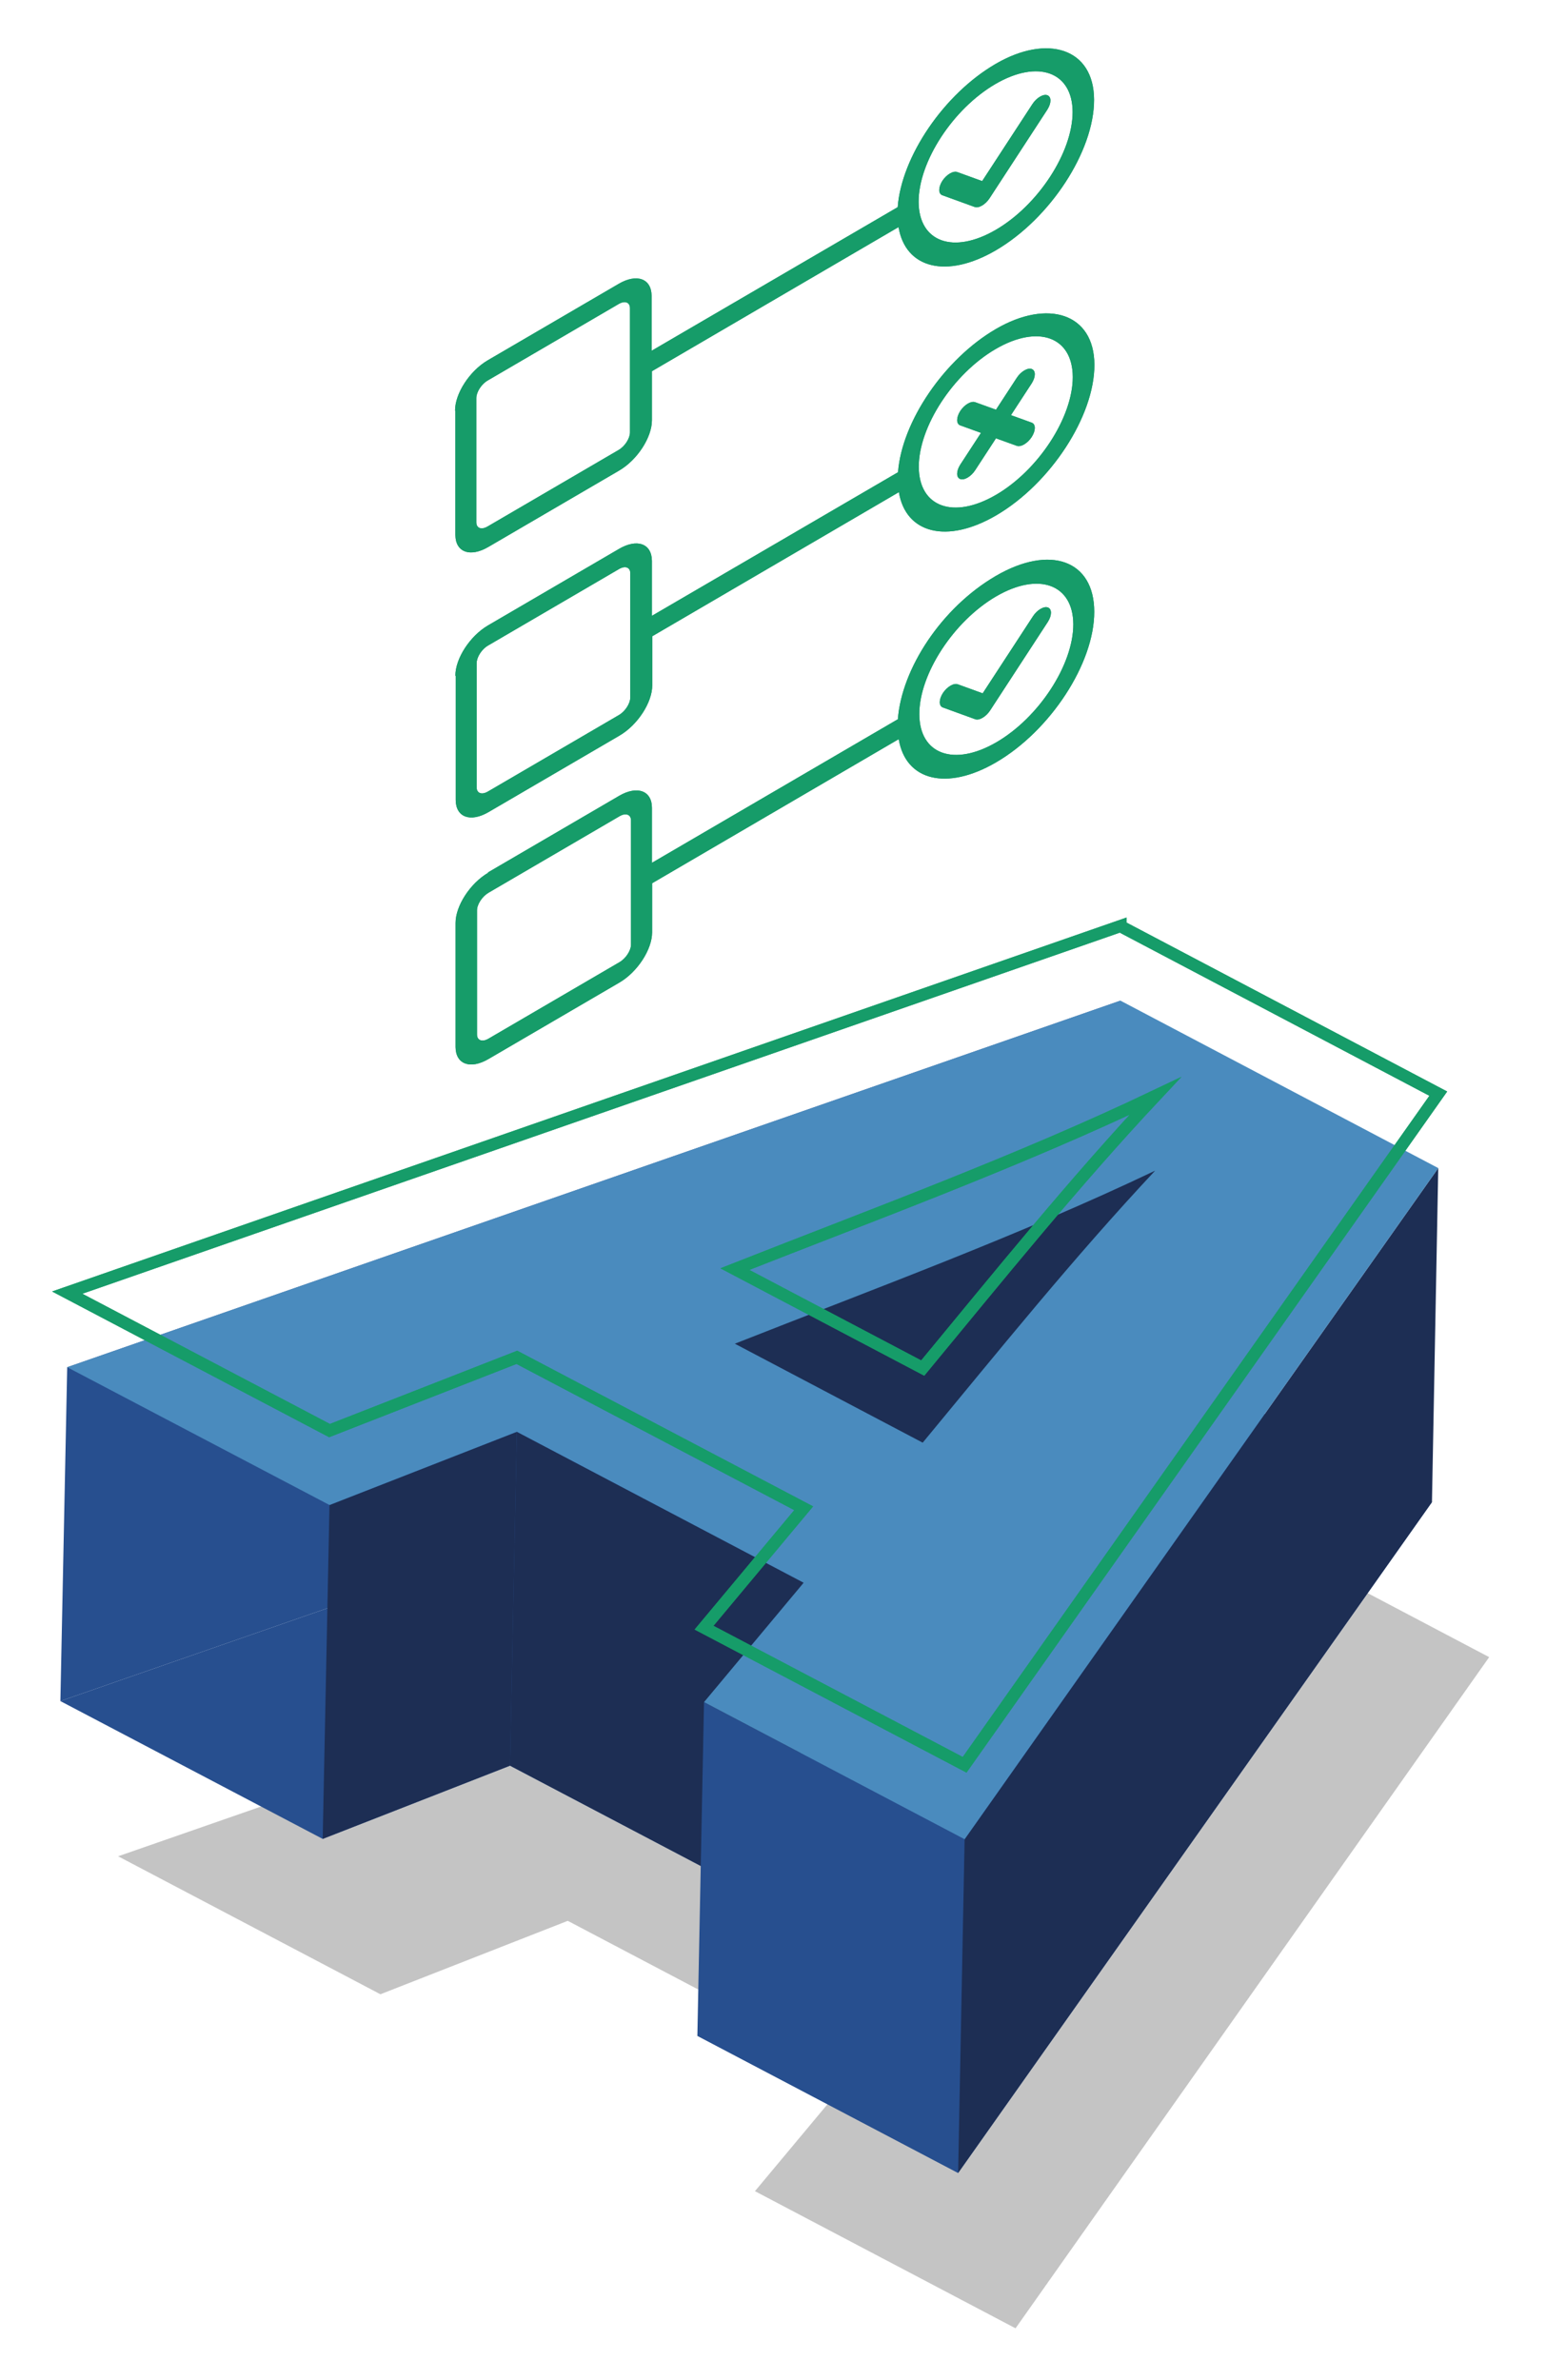 <svg width="128" height="197" viewBox="0 0 128 197" fill="none" xmlns="http://www.w3.org/2000/svg">
<path d="M86.718 7.884C87.056 8.011 87.056 8.533 86.718 9.069L81.938 16.401C81.599 16.923 81.035 17.262 80.697 17.134L78.017 16.162C77.679 16.035 77.679 15.513 78.017 14.977C78.356 14.455 78.92 14.117 79.258 14.244L81.317 14.991L85.477 8.617C85.816 8.096 86.379 7.757 86.718 7.884Z" fill="#169C69"/>
<path fill-rule="evenodd" clip-rule="evenodd" d="M37.675 33.986C37.675 32.562 38.888 30.701 40.382 29.826L51.226 23.495C52.721 22.621 53.934 23.058 53.948 24.482V29.037L74.324 17.149C74.634 12.975 78.145 7.786 82.432 5.29C86.719 2.794 90.569 3.993 90.583 8.251C90.597 12.51 86.945 18.094 82.46 20.717C78.357 23.114 74.958 22.212 74.394 18.799L53.976 30.729V34.79C53.976 36.214 52.763 38.075 51.268 38.95L40.425 45.281C38.93 46.156 37.717 45.718 37.703 44.294V34.014L37.675 33.986ZM40.368 31.504L51.212 25.173C51.734 24.863 52.157 25.018 52.157 25.511V35.791C52.157 36.285 51.748 36.933 51.226 37.244L40.382 43.575C39.861 43.885 39.438 43.73 39.438 43.237V32.957C39.438 32.463 39.846 31.815 40.368 31.504ZM88.806 9.267C88.806 12.609 85.957 16.98 82.446 19.025C78.935 21.07 76.072 20.04 76.058 16.712C76.044 13.384 78.907 8.999 82.418 6.954C85.929 4.909 88.792 5.939 88.806 9.267Z" fill="#169C69"/>
<path d="M86.761 50.288C87.099 50.414 87.099 50.936 86.761 51.472L81.981 58.805C81.642 59.326 81.078 59.665 80.74 59.538L78.061 58.565C77.722 58.438 77.722 57.916 78.061 57.38C78.399 56.859 78.963 56.52 79.301 56.647L81.36 57.395L85.52 51.021C85.858 50.499 86.422 50.161 86.761 50.288Z" fill="#169C69"/>
<path fill-rule="evenodd" clip-rule="evenodd" d="M40.425 72.242C38.931 73.117 37.718 74.978 37.718 76.402V86.682C37.732 88.106 38.945 88.543 40.439 87.669L51.283 81.338C52.778 80.463 53.991 78.602 53.991 77.178V73.117L74.409 61.187C74.973 64.614 78.372 65.502 82.475 63.105C86.973 60.482 90.611 54.898 90.597 50.639C90.597 46.381 86.945 45.055 82.447 47.678C77.948 50.301 74.649 55.363 74.339 59.537L53.977 71.424V66.87C53.977 65.446 52.75 65.008 51.255 65.883L40.411 72.214L40.425 72.242ZM51.283 67.575L40.439 73.906C39.918 74.217 39.495 74.865 39.495 75.359V85.639C39.495 86.132 39.932 86.287 40.453 85.977L51.297 79.645C51.819 79.335 52.242 78.687 52.242 78.193V67.913C52.242 67.42 51.805 67.265 51.283 67.575ZM88.863 51.683C88.863 55.025 86.014 59.396 82.503 61.441C78.992 63.486 76.129 62.456 76.115 59.128C76.101 55.8 78.964 51.415 82.475 49.37C85.986 47.326 88.849 48.355 88.863 51.683Z" fill="#169C69"/>
<path d="M85.422 30.546C85.761 30.673 85.761 31.194 85.422 31.73L83.702 34.367L85.422 34.988C85.761 35.115 85.761 35.636 85.422 36.172C85.084 36.694 84.52 37.032 84.181 36.905L82.461 36.285L80.741 38.922C80.402 39.444 79.838 39.782 79.5 39.655C79.162 39.528 79.162 39.007 79.5 38.471L81.22 35.834L79.5 35.213C79.162 35.086 79.162 34.565 79.5 34.029C79.838 33.507 80.402 33.169 80.741 33.295L82.461 33.916L84.181 31.279C84.52 30.757 85.084 30.419 85.422 30.546Z" fill="#169C69"/>
<path fill-rule="evenodd" clip-rule="evenodd" d="M37.702 55.928C37.702 54.503 38.915 52.642 40.41 51.768L51.253 45.436C52.748 44.562 53.961 44.999 53.975 46.423V50.978L74.351 39.091C74.661 34.917 78.173 29.727 82.459 27.232C86.746 24.736 90.596 25.934 90.61 30.193C90.624 34.451 86.972 40.035 82.488 42.658C78.384 45.056 74.986 44.153 74.422 40.741L54.003 52.67V56.731C54.003 58.156 52.79 60.017 51.296 60.891L40.452 67.223C38.957 68.097 37.745 67.66 37.73 66.236V55.956L37.702 55.928ZM40.395 53.446L51.239 47.114C51.761 46.804 52.184 46.959 52.184 47.453V57.733C52.184 58.226 51.775 58.875 51.253 59.185L40.41 65.516C39.888 65.827 39.465 65.671 39.465 65.178V54.898C39.465 54.405 39.874 53.756 40.395 53.446ZM88.819 31.208C88.819 34.55 85.971 38.922 82.459 40.966C78.948 43.011 76.086 41.981 76.072 38.654C76.058 35.326 78.92 30.94 82.431 28.896C85.957 26.837 88.805 27.88 88.819 31.208Z" fill="#169C69"/>
<g filter="url(#filter0_f_516_9417)">
<path d="M86.718 7.884C87.056 8.011 87.056 8.533 86.718 9.069L81.938 16.401C81.599 16.923 81.035 17.262 80.697 17.134L78.017 16.162C77.679 16.035 77.679 15.513 78.017 14.977C78.356 14.455 78.92 14.117 79.258 14.244L81.317 14.991L85.477 8.617C85.816 8.096 86.379 7.757 86.718 7.884Z" fill="#169C69"/>
<path fill-rule="evenodd" clip-rule="evenodd" d="M37.675 33.986C37.675 32.562 38.888 30.701 40.382 29.826L51.226 23.495C52.721 22.621 53.934 23.058 53.948 24.482V29.037L74.324 17.149C74.634 12.975 78.145 7.786 82.432 5.29C86.719 2.794 90.569 3.993 90.583 8.251C90.597 12.51 86.945 18.094 82.46 20.717C78.357 23.114 74.958 22.212 74.394 18.799L53.976 30.729V34.79C53.976 36.214 52.763 38.075 51.268 38.95L40.425 45.281C38.93 46.156 37.717 45.718 37.703 44.294V34.014L37.675 33.986ZM40.368 31.504L51.212 25.173C51.734 24.863 52.157 25.018 52.157 25.511V35.791C52.157 36.285 51.748 36.933 51.226 37.244L40.382 43.575C39.861 43.885 39.438 43.73 39.438 43.237V32.957C39.438 32.463 39.846 31.815 40.368 31.504ZM88.806 9.267C88.806 12.609 85.957 16.98 82.446 19.025C78.935 21.07 76.072 20.04 76.058 16.712C76.044 13.384 78.907 8.999 82.418 6.954C85.929 4.909 88.792 5.939 88.806 9.267Z" fill="#169C69"/>
<path d="M86.761 50.288C87.099 50.414 87.099 50.936 86.761 51.472L81.981 58.805C81.642 59.326 81.078 59.665 80.74 59.538L78.061 58.565C77.722 58.438 77.722 57.916 78.061 57.38C78.399 56.859 78.963 56.52 79.301 56.647L81.36 57.395L85.52 51.021C85.858 50.499 86.422 50.161 86.761 50.288Z" fill="#169C69"/>
<path fill-rule="evenodd" clip-rule="evenodd" d="M40.425 72.242C38.931 73.117 37.718 74.978 37.718 76.402V86.682C37.732 88.106 38.945 88.543 40.439 87.669L51.283 81.338C52.778 80.463 53.991 78.602 53.991 77.178V73.117L74.409 61.187C74.973 64.614 78.372 65.502 82.475 63.105C86.973 60.482 90.611 54.898 90.597 50.639C90.597 46.381 86.945 45.055 82.447 47.678C77.948 50.301 74.649 55.363 74.339 59.537L53.977 71.424V66.87C53.977 65.446 52.75 65.008 51.255 65.883L40.411 72.214L40.425 72.242ZM51.283 67.575L40.439 73.906C39.918 74.217 39.495 74.865 39.495 75.359V85.639C39.495 86.132 39.932 86.287 40.453 85.977L51.297 79.645C51.819 79.335 52.242 78.687 52.242 78.193V67.913C52.242 67.42 51.805 67.265 51.283 67.575ZM88.863 51.683C88.863 55.025 86.014 59.396 82.503 61.441C78.992 63.486 76.129 62.456 76.115 59.128C76.101 55.8 78.964 51.415 82.475 49.37C85.986 47.326 88.849 48.355 88.863 51.683Z" fill="#169C69"/>
<path d="M85.422 30.546C85.761 30.673 85.761 31.194 85.422 31.73L83.702 34.367L85.422 34.988C85.761 35.115 85.761 35.636 85.422 36.172C85.084 36.694 84.52 37.032 84.181 36.905L82.461 36.285L80.741 38.922C80.402 39.444 79.838 39.782 79.5 39.655C79.162 39.528 79.162 39.007 79.5 38.471L81.22 35.834L79.5 35.213C79.162 35.086 79.162 34.565 79.5 34.029C79.838 33.507 80.402 33.169 80.741 33.295L82.461 33.916L84.181 31.279C84.52 30.757 85.084 30.419 85.422 30.546Z" fill="#169C69"/>
<path fill-rule="evenodd" clip-rule="evenodd" d="M37.702 55.928C37.702 54.503 38.915 52.642 40.41 51.768L51.253 45.436C52.748 44.562 53.961 44.999 53.975 46.423V50.978L74.351 39.091C74.661 34.917 78.173 29.727 82.459 27.232C86.746 24.736 90.596 25.934 90.61 30.193C90.624 34.451 86.972 40.035 82.488 42.658C78.384 45.056 74.986 44.153 74.422 40.741L54.003 52.67V56.731C54.003 58.156 52.79 60.017 51.296 60.891L40.452 67.223C38.957 68.097 37.745 67.66 37.73 66.236V55.956L37.702 55.928ZM40.395 53.446L51.239 47.114C51.761 46.804 52.184 46.959 52.184 47.453V57.733C52.184 58.226 51.775 58.875 51.253 59.185L40.41 65.516C39.888 65.827 39.465 65.671 39.465 65.178V54.898C39.465 54.405 39.874 53.756 40.395 53.446ZM88.819 31.208C88.819 34.55 85.971 38.922 82.459 40.966C78.948 43.011 76.086 41.981 76.072 38.654C76.058 35.326 78.92 30.94 82.431 28.896C85.957 26.837 88.805 27.88 88.819 31.208Z" fill="#169C69"/>
</g>
<g filter="url(#filter1_f_516_9417)">
<path d="M123.295 137.179L84.08 192.738L62.505 181.387L70.754 171.502L47.008 159.008L31.496 165.086L9.78 153.664L96.982 123.318L123.295 137.179Z" fill="#C4C4C4"/>
</g>
<path d="M92.766 82.833L5.564 113.179L5 140.817L92.23 110.485L92.766 82.833Z" fill="#274F8F"/>
<path d="M79.328 179.877L118.557 124.347L92.23 110.485L5 140.817L26.716 152.225L42.227 146.161L65.988 158.655L57.739 168.526L79.328 179.877Z" fill="#274F8F"/>
<path d="M42.792 118.523L66.538 131.017L65.988 158.655L42.227 146.162L42.792 118.523Z" fill="#1D2E54"/>
<path d="M58.288 140.902L79.863 152.254L79.327 179.878L57.738 168.527L58.288 140.902Z" fill="#274F8F"/>
<path d="M27.28 124.587L42.791 118.523L42.227 146.162L26.716 152.225L27.28 124.587Z" fill="#1D2E54"/>
<path d="M79.864 152.254L119.079 96.695L118.558 124.347L79.328 179.878L79.864 152.254Z" fill="#1D2E54"/>
<path d="M83.022 138.392L75.859 147.05L60.291 138.857C71.924 134.274 83.812 129.917 95.107 124.544C90.919 129.015 86.942 133.682 83.022 138.392Z" fill="#162D56"/>
<path d="M119.08 96.695L79.865 152.253L58.29 140.902L66.539 131.017L42.793 118.523L27.281 124.587L5.565 113.179L92.767 82.833L119.08 96.695Z" fill="#4A8BBE"/>
<path d="M76.394 119.425C82.683 111.825 88.887 104.111 95.642 96.906C84.347 102.292 72.459 106.65 60.84 111.233L76.394 119.425Z" fill="#1D2E54"/>
<path d="M92.768 76.657L5.566 107.003L27.282 118.425L42.794 112.361L66.54 124.855L58.291 134.74L79.866 146.091L119.081 90.532L92.768 76.671V76.657ZM76.397 113.249L60.843 105.057C72.477 100.474 84.35 96.116 95.645 90.73C88.891 97.936 82.686 105.635 76.397 113.249Z" stroke="#169C69" stroke-miterlimit="10"/>
<g filter="url(#filter2_f_516_9417)">
<path d="M92.768 76.657L5.566 107.003L27.282 118.425L42.794 112.361L66.54 124.855L58.291 134.74L79.866 146.091L119.081 90.532L92.768 76.671V76.657ZM76.397 113.249L60.843 105.057C72.477 100.474 84.35 96.116 95.645 90.73C88.891 97.936 82.686 105.635 76.397 113.249Z" stroke="#169C69" stroke-miterlimit="10"/>
</g>
<defs>
<filter id="filter0_f_516_9417" x="33.675" y="0" width="60.935" height="92.119" filterUnits="userSpaceOnUse" color-interpolation-filters="sRGB">
<feFlood flood-opacity="0" result="BackgroundImageFix"/>
<feBlend mode="normal" in="SourceGraphic" in2="BackgroundImageFix" result="shape"/>
<feGaussianBlur stdDeviation="2" result="effect1_foregroundBlur_516_9417"/>
</filter>
<filter id="filter1_f_516_9417" x="5.78" y="119.318" width="121.515" height="77.42" filterUnits="userSpaceOnUse" color-interpolation-filters="sRGB">
<feFlood flood-opacity="0" result="BackgroundImageFix"/>
<feBlend mode="normal" in="SourceGraphic" in2="BackgroundImageFix" result="shape"/>
<feGaussianBlur stdDeviation="2" result="effect1_foregroundBlur_516_9417"/>
</filter>
<filter id="filter2_f_516_9417" x="0.314" y="71.953" width="123.504" height="78.785" filterUnits="userSpaceOnUse" color-interpolation-filters="sRGB">
<feFlood flood-opacity="0" result="BackgroundImageFix"/>
<feBlend mode="normal" in="SourceGraphic" in2="BackgroundImageFix" result="shape"/>
<feGaussianBlur stdDeviation="2" result="effect1_foregroundBlur_516_9417"/>
</filter>
</defs>
</svg>

